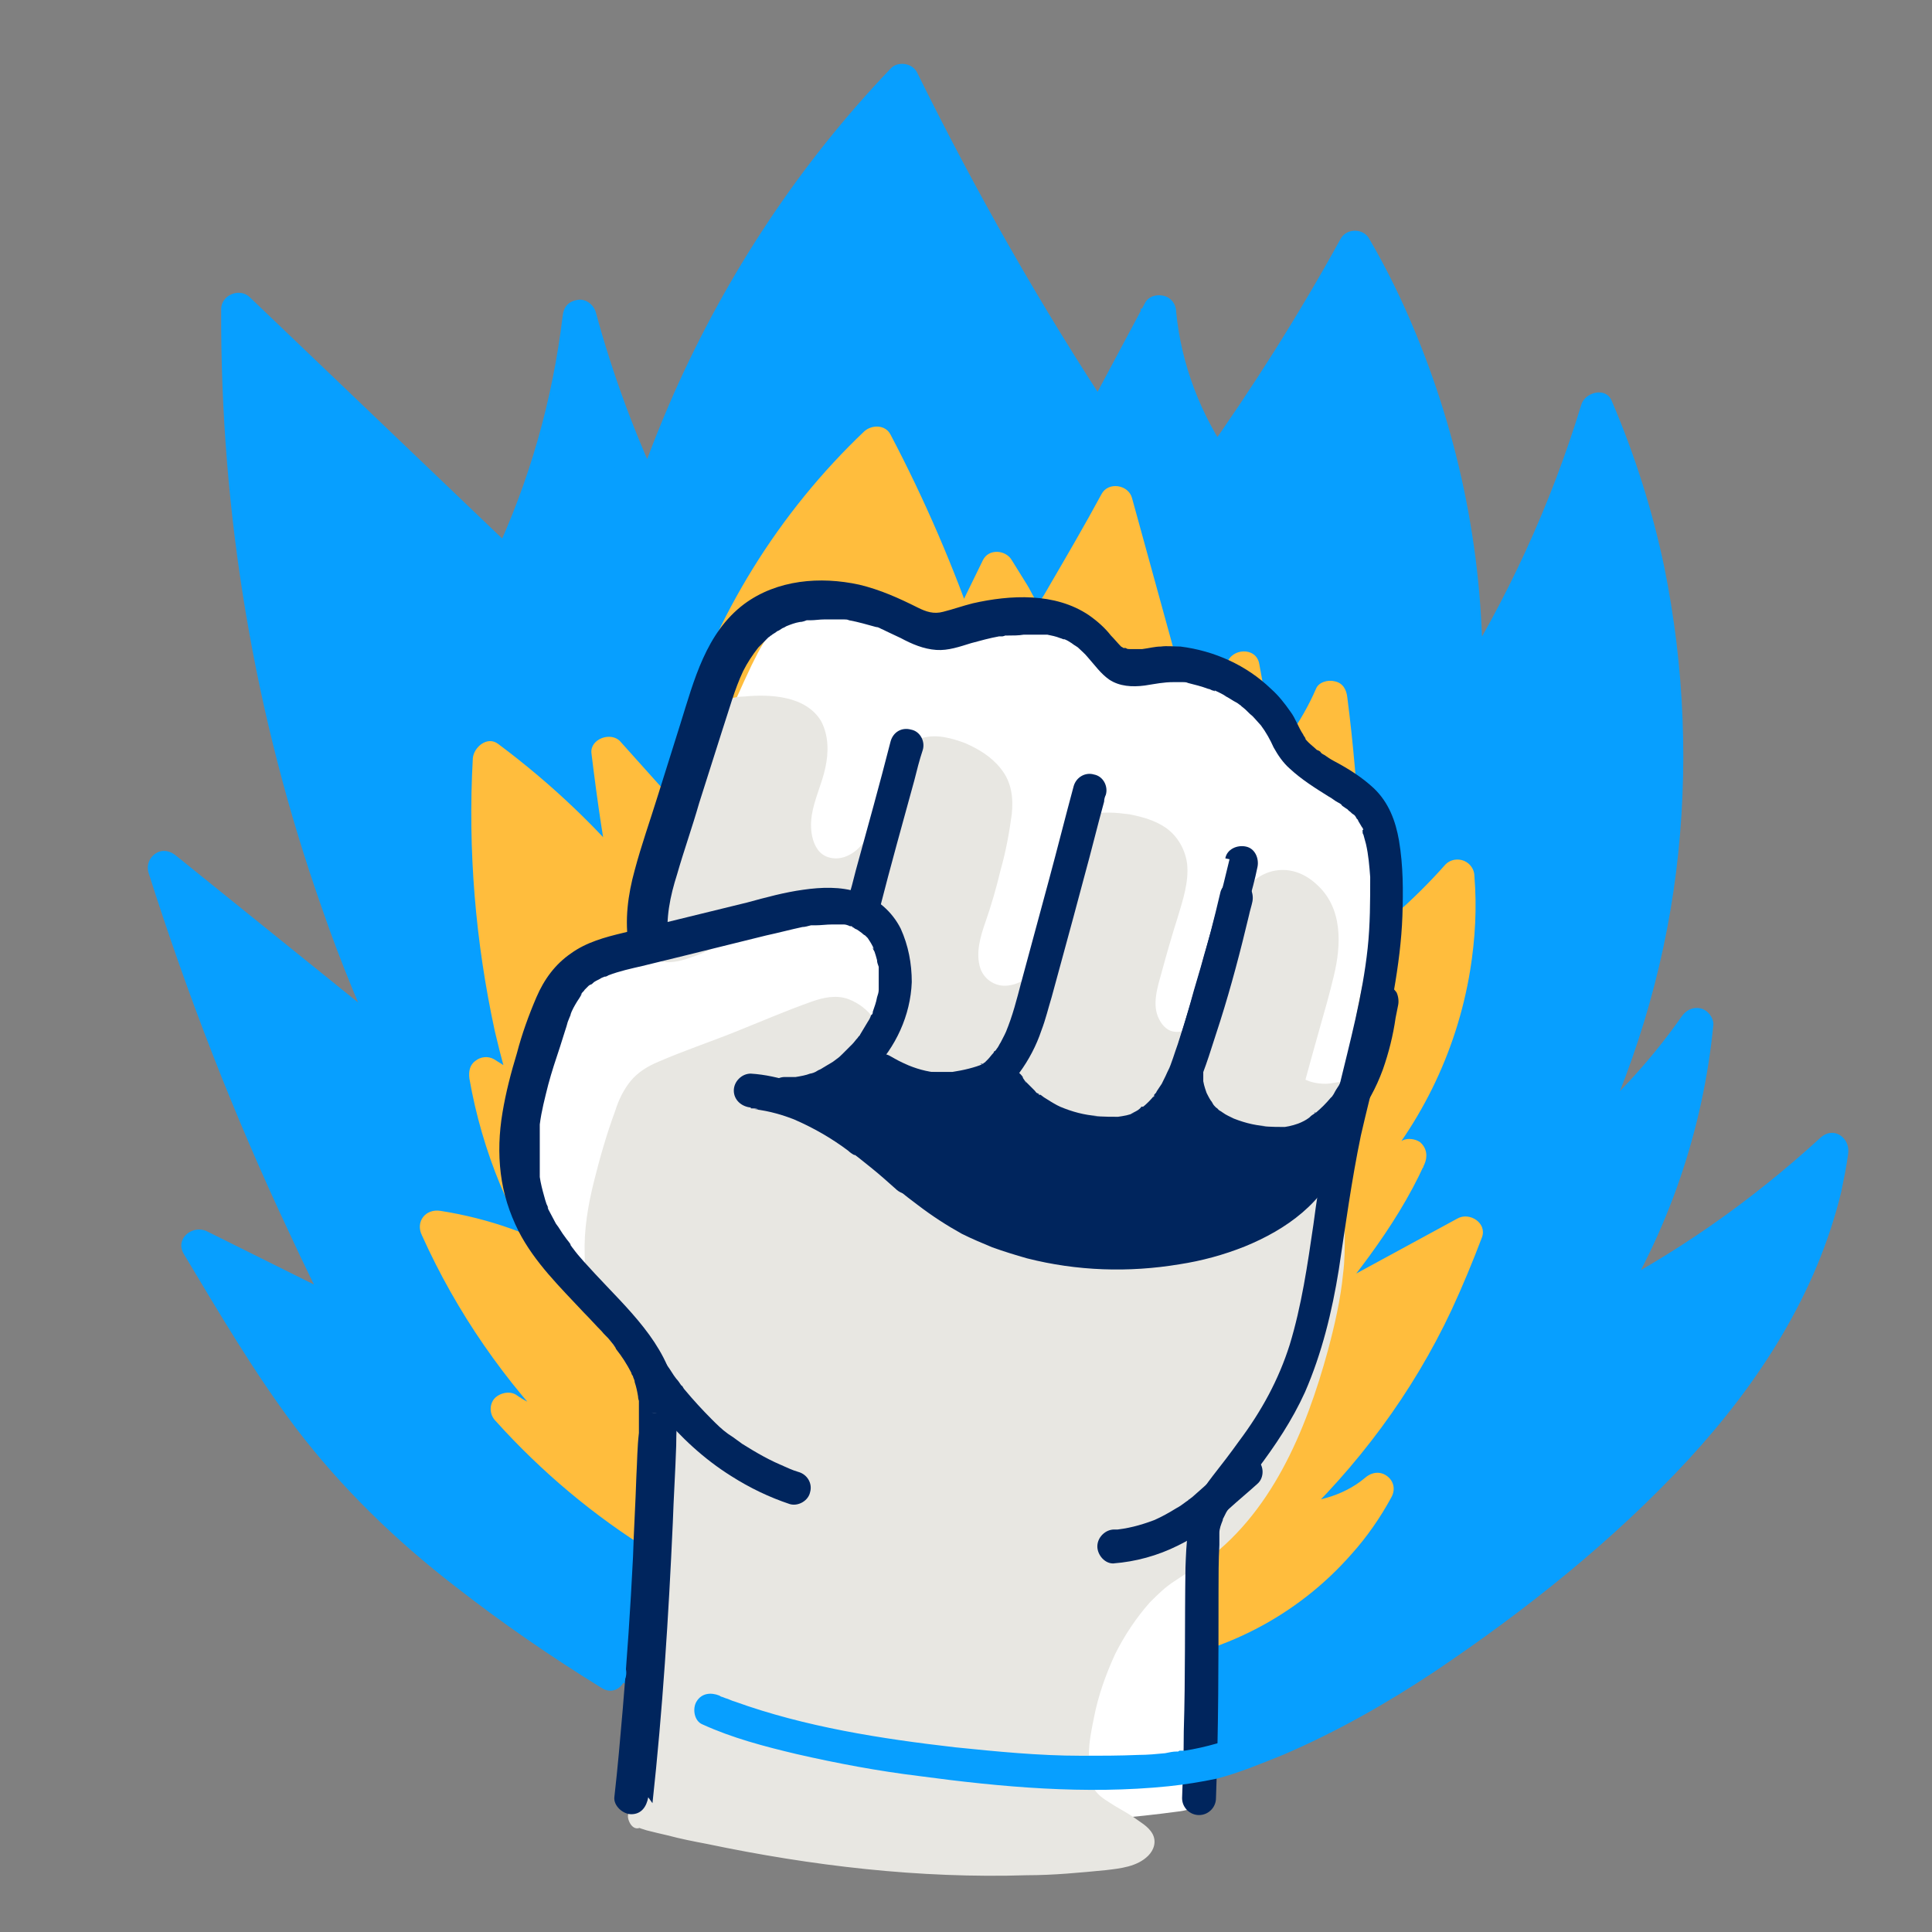 <?xml version="1.0" encoding="utf-8"?>
<svg xmlns="http://www.w3.org/2000/svg" version="1.1" viewBox="0 0 228 228">
  <rect x="0" y="0" width="228" height="228" fill="#808080" stroke="none"/>
  <defs>
    <style>
      .cls-1 {
        fill: #e8e7e2;
      }

      .cls-2 {
        fill: #00255d;
      }

      .cls-3 {
        fill: #fff;
      }

      .cls-4 {
        fill: #079fff;
      }

      .cls-5 {
        fill: #ffbd3d;
      }
    </style>
  </defs>
  
  <g>
    <g id="Calque_1">
      <path class="cls-4" d="M75,199.5c-30.7-19.4-39.7-32.7-51.7-52.6l18.1,9c-8.9-17.2-16.3-35.1-22.1-53.6l27.9,22.5c-12.8-27.7-19.4-57.9-19.2-88.4l31.8,30.4c4.4-9.3,7.3-19.3,8.5-29.6,2,7.6,4.8,15,8.2,22,6.2-18.7,16.4-35.7,29.9-50,6.9,14,14.6,27.6,23.2,40.6l7-13.3c.6,6.6,3,12.9,6.8,18.3,5.9-8.3,11.4-17,16.3-25.9,9.1,16.2,13.7,34.6,13,53.1,6.8-10.5,12-22,15.6-34,11.9,28,10.8,61.1-2.9,88.2,5.6-4.5,10.5-9.7,14.6-15.6-1.2,12.1-5.2,23.7-11.7,34,10.1-5,19.4-11.5,27.7-19.2-3.1,21.5-19.6,38.5-36.7,51.8-10.7,8.3-22.1,15.9-34.9,20.1-12.8,4.2-27.2,4.8-39.6-.7"/>
      <path class="cls-5" d="M78,181.4c-6.7-4.1-12.8-9.2-18-15.1,2.4,1.6,5.2,2.5,8.1,2.4-6.9-6.9-12.5-15-16.5-24,5.5.8,10.7,2.7,15.5,5.5-4.9-7-8.2-15.1-9.7-23.5l5.4,3.4c-4-13.1-5.7-26.9-4.9-40.6,6.2,4.6,11.8,9.9,16.6,15.9-1.1-5.5-1.9-11-2.6-16.5l7.8,8.7c2.6-17.3,11-33.3,23.7-45.4,4,7.5,7.4,15.4,10.1,23.5l4.2-8.6,2.9,4.8c.3.5.7,1.1,1.3,1.3,1.2.5,2.3-.9,3-2,2.3-4,4.6-8.1,6.9-12.1l7.9,28.7c3.5-2,6-5.3,7.1-9.1l2.6,14.2c3.3-3,5.9-6.6,7.7-10.7,1.4,10.9,1.9,21.8,1.6,32.8,5-3.3,9.5-7.2,13.4-11.7,1.1,15-5.5,30.3-17.1,39.7-1.2,1-2.5,2.6-1.5,3.8,5.1-2.5,9.5-6,13-10.5-3.4,7.5-8.7,13.9-14,20.3l20.5-11.2c-4.6,12.8-12.1,24.3-22.1,33.6,4.2.6,8.4-.6,11.6-3.3-5.6,10.2-16.4,17.4-28,18.7"/>
      <path class="cls-5" d="M79,179.7c-6.6-4-12.5-9-17.6-14.8l-2.4,3.1c2.7,1.8,5.8,2.7,9.1,2.7,1.7,0,2.6-2.2,1.4-3.4-6.8-6.8-12.3-14.8-16.2-23.6l-2.2,2.9c5.3.8,10.4,2.6,15,5.3,1.6,1,3.9-1,2.7-2.7-4.8-6.9-8.1-14.8-9.5-23.1l-2.9,2.2,5.4,3.4c1.4.9,3.4-.6,2.9-2.2-3.1-10-4.8-20.5-5-31,0-3,0-6,.2-9l-3,1.7c6,4.5,11.5,9.7,16.2,15.6.5.7,1.7.7,2.4.3.8-.5,1.1-1.4.9-2.2-1.1-5.3-1.9-10.6-2.5-16l-3.4,1.4,7.8,8.7c.9,1,3.1.6,3.3-.9,2.5-17,10.7-32.7,23.2-44.5l-3.1-.4c3.9,7.4,7.3,15.1,9.9,23,.2.8.9,1.3,1.6,1.4.7,0,1.6-.2,2-.9l4.2-8.6h-3.4l2,3.3c.6,1,1.2,2.2,2,3,.9.9,2.3,1.2,3.6.8,1.2-.4,2-1.3,2.7-2.3,1.3-1.9,2.4-4.1,3.5-6.1,1.2-2.2,2.5-4.4,3.7-6.6l-3.6-.5c2.6,9.6,5.3,19.2,7.9,28.7.2.6.6,1.1,1.2,1.3.6.2,1.2.2,1.7-.1,3.9-2.3,6.8-6,8.1-10.3h-3.8l2.6,14.2c.3,1.6,2.3,1.8,3.3.9,3.4-3.1,6.2-6.9,8-11.1l-3.7-1c1.4,10.9,1.9,21.8,1.6,32.8,0,1.4,1.7,2.5,3,1.7,5.1-3.4,9.7-7.4,13.8-12l-3.4-1.4c.5,6.5-.5,13-2.8,19.1-1.1,3-2.6,5.8-4.3,8.5-1.7,2.7-3.7,5.3-6,7.5-1.3,1.3-2.7,2.3-4,3.6-.8.7-1.4,1.6-1.7,2.7-.4,1.3,0,2.4.8,3.4.6.7,1.7.7,2.4.3,5.2-2.5,9.8-6.2,13.4-10.8l-3.1-2.4c-3.4,7.4-8.5,13.7-13.7,19.9-.6.8-.8,1.8-.2,2.6.6.8,1.7,1,2.6.5l20.5-11.2-2.9-2.2c-3.5,9.7-8.7,18.6-15.5,26.4-1.9,2.2-4,4.3-6.1,6.3-1,.9-.6,3.1.9,3.3,4.8.7,9.8-.6,13.5-3.8l-3.1-2.4c-4.2,7.5-11.1,13.3-19.3,16.1-1.2.4-2.4.7-3.6,1-1.1.3-2.3.5-3.5.6-1.1.1-2,.8-2,2s.9,2.1,2,2c9.7-1.1,18.6-5.7,25-13,1.8-2,3.4-4.3,4.7-6.7.5-.9.3-1.9-.5-2.5-.8-.6-1.8-.5-2.6.2-2.6,2.2-6.4,3.2-9.7,2.8l.9,3.3c7.9-7.4,14.4-16.1,19-25.9,1.3-2.8,2.5-5.7,3.6-8.6.6-1.7-1.5-3-2.9-2.2l-20.6,11.2,2.4,3.1c5.3-6.5,10.8-13,14.3-20.7.4-.9.3-1.9-.5-2.6-.7-.5-2-.6-2.6.2-3.4,4.3-7.7,7.8-12.6,10.2l2.4.3c0,.1.2.3.2.4v.2c0-.2,0-.2,0,0,0-.2.2-.4.4-.6.6-.6,1.1-1.1,1.8-1.6,1.2-1.1,2.4-2.2,3.5-3.4,6.7-7.2,11.2-16.2,12.8-26,.6-3.7.8-7.4.5-11.1,0-.8-.5-1.5-1.2-1.8-.7-.3-1.6-.2-2.2.4-3.8,4.3-8.2,8.1-13,11.4l3,1.7c.3-10.9-.2-21.9-1.6-32.8-.1-.9-.5-1.7-1.5-1.9-.8-.2-1.9.1-2.2.9-1.7,3.9-4.2,7.4-7.4,10.3l3.3.9-2.6-14.2c-.4-2-3.3-1.8-3.8,0-1,3.3-3.2,6.2-6.2,8l2.9,1.2-7.9-28.7c-.4-1.6-2.8-2-3.6-.5-2,3.7-4.1,7.3-6.2,10.9-.4.7-.9,1.6-1.3,2,0,0-.5.4-.2.2-.2.2-.2,0,0,0,.1,0,.2,0,.4.1.2,0-.2-.2,0,0-.6-.7-1-1.7-1.5-2.5l-1.8-2.9c-.7-1.2-2.7-1.4-3.4,0l-4.2,8.6,3.6.5c-2.8-8.2-6.3-16.3-10.3-23.9-.6-1.2-2.2-1.2-3.1-.4-10.1,9.6-17.6,21.7-21.7,35-1.1,3.7-2,7.4-2.6,11.2l3.3-.9-7.8-8.7c-1.1-1.2-3.6-.3-3.4,1.4.7,5.7,1.5,11.4,2.7,17.1l3.3-1.9c-4.9-6.1-10.7-11.6-17-16.3-1.3-1-2.9.4-3,1.7-.6,10.8.3,21.6,2.6,32.2.7,3,1.5,5.9,2.4,8.9l2.9-2.2-5.4-3.4c-.7-.4-1.6-.3-2.2.2-.7.5-.8,1.3-.7,2.1,1.5,8.6,4.9,16.8,9.9,24l2.7-2.7c-4.9-2.9-10.3-4.8-16-5.7-1.8-.3-3,1.3-2.2,2.9,4.1,9.1,9.8,17.3,16.8,24.4l1.4-3.4c-2.5,0-5-.7-7.1-2.2-.8-.5-2-.2-2.6.5-.6.8-.5,1.9.2,2.6,5.4,6,11.6,11.2,18.4,15.4.9.6,2.2.2,2.7-.7.6-.9.2-2.2-.7-2.7h0Z"/>
      <path class="cls-3" d="M76,209.7l2.3-26.2c.6-6.8,1.2-13.8-1.4-20.1-3.4-8.4-11.8-14.1-14.2-22.8-1.8-6.4,0-13.2,2.7-19.3,1.2-2.7,2.8-5.6,5.6-6.6,1.6-.6,3.6-.4,4.9-1.6,1-.9,1.4-2.3,1.7-3.6,2.7-10.7,6.4-21.1,11.1-31,.9-1.8,1.8-3.7,3.4-5,2.8-2.4,6.9-2.3,10.5-1.5,3.6.8,7,2.4,10.6,2.7,5.5.5,11.4-1.8,16.2.8,2.3,1.2,4,3.4,6.4,4.2,2.4.8,5,0,7.4.5,6.3,1.1,8.9,8.5,13.7,12.7,1.4,1.2,3.1,2.2,4.3,3.7,3.6,4.4,1.8,10.8.4,16.3-4.9,19-3.4,39.9-12.7,57.2-2.4,4.5-5.6,8.7-6.9,13.6-2.3,8.7,1.4,17.9.3,26.8-.1.8-.3,1.7-.8,2.3-.7.7-1.7.9-2.6,1-20,2.7-40.2,1.1-60.3-.4-1.6-.1-3.7-1-3.2-2.5"/>
      <path class="cls-1" d="M77.8,109.3c0-7.9,3-15.4,6.1-22.7.5-1.2,1.1-2.4,2.2-3,.8-.4,1.6-.5,2.5-.5,2.7-.1,5.9,0,7.5,2.2,1,1.4,1.1,3.2.7,4.9-.3,1.7-1.1,3.2-1.5,4.8-.7,2.6-.3,5.9,2.1,6.9,1.7.7,3.6,0,4.8-1.4,1.2-1.3,1.9-3,2.5-4.7l1.7-4.7c.3-1,.7-2,1.5-2.6,1.2-.9,2.8-.8,4.3-.5,2.7.7,5.5,2.3,6.3,5,.5,1.6.2,3.2,0,4.8-.6,3.4-1.5,6.8-2.6,10.1-.5,1.5-1.1,3-1.1,4.6,0,1.6.5,3.3,1.9,4.2,1.8,1.2,4.5.3,5.9-1.4s2-4,2.4-6.1l2.1-9.6c.2-.9.4-1.8,1.1-2.4.7-.6,1.8-.6,2.8-.6,3.1.1,6.9,1,8,3.9.7,1.8.2,4-.4,5.9l-2.3,8.1c-.4,1.4-.8,2.9-.7,4.4.2,1.5,1.1,3,2.6,3.4,2.1.5,4-1.5,5-3.4,1-1.9,1.7-3.9,2.1-6,.3-1.8.4-3.6,1-5.3.6-1.7,1.7-3.4,3.4-4,2.9-1.1,6.2,1.4,7.1,4.4.9,3,0,6.2-.8,9.2-1,3.5-1.9,6.9-2.9,10.4,1.3.8,2.9,1.1,4.5.7.3-.1.6-.1.9,0,.5.2.6.9.5,1.5-.3,2.7-2,5.2-4.1,7-2.1,1.8-4.7,2.9-7.3,3.8-13.9,4.7-30,2.6-42.2-5.6-1.5-1-3-2.1-3.5-3.8-.4-1.3-.2-2.7.2-4.1,1.6-4.6,5.9-8.4,5.3-13.2-.4-3.3-3.3-6-6.6-6.8-3.3-.9-6.7-.2-9.9.9-3.2,1.1-6.1,2.8-9.3,4-1.1.4-2.4.8-3.6.4-1.1-.4-1.8-2.1-.9-2.9"/>
      <path class="cls-1" d="M78.6,109.3c0-4.1.8-8.2,2.1-12.1.6-2,1.4-4,2.1-5.9.7-1.8,1.4-3.7,2.3-5.4.4-.7.8-1.4,1.5-1.7.7-.3,1.7-.3,2.5-.3,1.5,0,3.1,0,4.5.6,1.4.6,2.4,2,2.5,3.5.1,2-.7,3.8-1.3,5.7-.9,2.7-1.3,6.6,1.3,8.6,1.4,1.1,3.3,1,4.8.2,1.7-.8,2.8-2.4,3.5-4.1.9-1.9,1.5-3.9,2.2-5.9.3-.8.6-1.7,1-2.5.4-.7,1-1.1,1.8-1.2,1.5-.2,3.2.3,4.6,1,1.4.7,2.7,1.6,3.3,3.1.9,1.8.4,3.9,0,5.8-.4,2.1-.9,4.2-1.5,6.3-.3,1-.6,2-.9,3-.4,1-.7,2-.9,3-.4,1.8-.3,3.7.7,5.3.9,1.4,2.6,2.2,4.3,2,1.7-.2,3.3-1.2,4.3-2.6,1.1-1.5,1.7-3.4,2.1-5.2.5-2.1.9-4.2,1.4-6.3l.7-3.3c.2-.8.3-1.8.8-2.5s1.4-.7,2.1-.7c.7,0,1.4,0,2.2.2,1.4.2,2.9.6,4.1,1.5,1.3,1,1.8,2.4,1.7,4,0,1-.3,1.9-.6,2.8-.3,1.1-.6,2.1-.9,3.2-.6,2.1-1.3,4.2-1.8,6.3-.5,1.9-.7,4,.3,5.8.9,1.5,2.6,2.4,4.4,1.9,1.7-.5,3-2,3.8-3.5,1-1.8,1.7-3.6,2.1-5.6.5-2,.5-4.1,1.1-6.1.4-1.5,1.3-3,2.8-3.6,1.3-.6,2.8-.1,3.9.7,1.3,1,2.1,2.4,2.4,3.9.4,2,0,4.1-.5,6-.5,2.1-1.1,4.1-1.7,6.2-.6,2.1-1.1,4.1-1.7,6.2,0,.3,0,.7.4.9,1,.6,2.1.9,3.2,1,.5,0,1.1,0,1.6-.1.2,0,.5-.1.7-.1,0,0,0,0,0,0,0,0,0,.1,0,.2,0,.4,0,.7,0,1.1-.1.5-.3,1-.5,1.5-.4.9-.8,1.7-1.4,2.4-2.7,3.4-7,5.1-11.1,6.2-8,2.2-16.5,2.3-24.5.3-4-1-7.9-2.5-11.6-4.5-.9-.5-1.8-1-2.6-1.6-.9-.5-1.7-1.2-2.5-1.8-.7-.6-1.2-1.5-1.5-2.4-.2-1.1,0-2.2.3-3.2,1.2-3.7,4.1-6.5,5.1-10.3.5-1.9.3-3.8-.5-5.6-.9-1.7-2.2-3.1-3.9-4-4-2.3-8.9-1.6-13,0-2.3.8-4.4,1.9-6.6,2.9-1.1.5-2.2.9-3.3,1.3-.8.2-1.9.5-2.6-.2-.2-.2-.4-.5-.4-.8,0-.2,0-.5.2-.6.7-.7-.4-1.8-1.1-1.1-.7.7-.8,1.8-.4,2.7.4.9,1.2,1.5,2.2,1.7,1.2.2,2.5-.2,3.6-.6,1.2-.4,2.3-1,3.5-1.5,4.3-1.9,9-4.3,13.9-3.6,3.7.6,7.3,3.4,7.3,7.4,0,1.8-.9,3.6-1.8,5.2-1,1.8-2.2,3.5-3,5.3-1,2.1-1.6,4.6-.4,6.8,1,1.9,3,3.1,4.7,4.2,3.7,2.3,7.8,4.1,12,5.3,8.4,2.5,17.3,2.7,25.8.7,2.2-.5,4.4-1.2,6.5-2.1,2.1-.9,4.2-2.1,5.9-3.7,1.6-1.5,2.7-3.3,3.3-5.4.3-.9.6-2.2,0-3.1-.7-1.2-2-.5-3-.5-1.1,0-2.1-.2-3-.8l.4.9c.6-2.2,1.2-4.4,1.8-6.5.6-2.1,1.2-4.2,1.7-6.3.9-3.7,1.1-8.1-2.1-10.9-1.2-1.1-2.8-1.8-4.5-1.6-1.8.2-3.2,1.3-4.2,2.8-1.1,1.7-1.4,3.6-1.6,5.5-.3,2.1-.8,4.1-1.6,6.1-.6,1.5-1.5,3.3-3,4.2-.6.4-1.3.6-2.1.4-.7-.2-1.2-.8-1.5-1.4-.9-1.7-.2-3.8.3-5.6.6-2.2,1.2-4.3,1.9-6.5.6-2,1.3-4.1,1.1-6.2-.2-1.7-1.1-3.3-2.5-4.3-1.3-.9-2.8-1.3-4.3-1.6-.8-.1-1.6-.2-2.4-.2-.9,0-1.9,0-2.7.4-.9.5-1.4,1.3-1.7,2.2-.3,1-.5,2.1-.7,3.1l-1.5,6.5c-.7,3.1-1.5,7.7-5.3,8.2-1.4.2-2.8-.6-3.3-2-.6-1.8,0-3.8.6-5.5.7-2,1.3-4.1,1.8-6.2.6-2.1,1-4.3,1.3-6.5.2-1.9,0-3.8-1.3-5.4-1.1-1.4-2.6-2.3-4.2-3-1.6-.6-3.4-1.1-5.1-.6-.9.2-1.7.8-2.3,1.6-.5.8-.8,1.7-1.1,2.5-.7,2-1.4,4-2.2,5.9-.7,1.6-1.6,3.2-3.2,3.9-1.3.6-2.9.3-3.6-.9-.7-1.1-.8-2.6-.6-3.9.3-1.9,1.2-3.7,1.6-5.6.4-1.8.4-3.8-.5-5.5-1.8-3-6-3.2-9.1-2.9-1.1,0-2,.3-2.8,1-.6.6-1.1,1.3-1.5,2.1-.9,1.9-1.6,3.8-2.4,5.7-1.5,3.9-2.9,7.9-3.6,12.1-.4,2-.5,4-.5,6.1,0,1,1.6,1,1.6,0h0Z"/>
      <path class="cls-1" d="M71,155.4c-3.3-7.2-.9-15.6,1.6-23.1.6-1.8,1.2-3.6,2.6-4.9,1.1-1,2.5-1.6,3.8-2.1l15.9-6.2c1.1-.4,2.3-.9,3.4-.8,1.1.1,2,.6,2.8,1.3,2.3,2,2.9,5.7,1.3,8.3-.3.5-.6.9-.6,1.5,0,.5.4.9.8,1.3,6.6,6.1,15.5,9.2,24.4,10.4,8.9,1.2,17.9.7,26.9.3.9,0,2,0,2.7.6.5.5.7,1.3.8,2.1.5,4.7-.4,9.4-1.6,14-2.7,10.4-7.2,21.3-16.4,26.8-5.5,3.3-9,9-10.8,15-.8,2.9-1.5,6.3-1.3,9.4.3,3.5,3,4.1,5.5,5.8.7.4,2.2,1.2,2.2,2.2,0,1.9-3.8,2.4-5.1,2.5-18.1,1.8-36.5-.4-54.1-4.8-.8-.2.2,0-.4-.6-1.2-1.1-.2,1.6,0,0,1.4-13.1,2.2-26.3,2.3-39.5,0-2.6,0-5.3-.5-7.9-.9-4.2-3.3-7.9-6.1-11"/>
      <path class="cls-1" d="M71.7,155c-1.9-4.2-1.7-9-.8-13.5.5-2.3,1.1-4.6,1.8-6.8.6-2,1.1-4.2,2.4-6,1.3-1.8,3.7-2.5,5.7-3.3l7.4-2.9c2.5-1,4.9-1.9,7.4-2.9,1-.4,2.2-.8,3.3-.5,1,.3,1.9.8,2.5,1.6,1.1,1.4,1.5,3.2,1.1,4.9,0,.4-.2.9-.4,1.3-.2.5-.5.9-.8,1.3-.5,1.2,0,2.1.9,2.9,3.2,3,7.1,5.3,11.1,7,8.9,3.7,18.7,4.5,28.2,4.3,2.6,0,5.2-.1,7.8-.2l3.9-.2c.8,0,2.1-.3,2.8.4.3.3.4.8.5,1.2,0,.6.1,1.2.2,1.9,0,1.2,0,2.5,0,3.7-.3,2.6-.7,5.1-1.4,7.6-1.9,7.7-4.6,15.8-9.9,21.9-1.3,1.5-2.7,2.8-4.2,4-1.6,1.2-3.4,2.1-5,3.5-3.1,2.6-5.4,6.1-7,9.8-.8,2-1.5,4.1-1.9,6.2-.5,2.3-.9,4.8-.6,7.2.2,1.8,1.1,3.3,2.6,4.3,1.3.9,2.8,1.6,4.2,2.5.3.2.6.4.8.7.1.1.2.4,0,.5-.2.4-.8.7-1.3.9-1.5.5-3,.6-4.6.8-5.1.4-10.2.6-15.3.4-10.2-.3-20.3-1.7-30.3-3.8-1.2-.3-2.4-.5-3.6-.8-.6-.1-1.1-.3-1.7-.4l-.9-.2h-.4c-.3-.2-.2-.2,0,0l.2.6h0s-.1.4-.1.4c-.2.3,0,0,.1-.1.1-.2.1-.4.1-.6,0-.4-.4-.8-.8-1-.6-.4-1.5-.2-1.6.7,0,.4.2.9.5,1.2.6.6,1.4.1,1.6-.6.1-.5.2-1.1.2-1.6,0-.7.1-1.3.2-2,.1-1.3.2-2.5.4-3.8.2-2.6.4-5.2.6-7.8.4-5.2.6-10.3.8-15.5,0-2.6.2-5.2.2-7.8,0-2.5.1-5-.2-7.5-.7-5.1-3.2-9.6-6.6-13.3-.7-.8-1.8.4-1.1,1.1,1.9,2,3.5,4.4,4.7,6.9,1.2,2.7,1.7,5.6,1.8,8.6,0,3.3,0,6.5-.1,9.8,0,3.2-.2,6.5-.4,9.7-.3,6.6-.8,13.1-1.5,19.7,0,.8-.2,1.6-.2,2.4,0,.2,0,.6,0,.8,0,.2,0,0,0,0,.4-.3.7-.4,1-.1,0,0,0,0,0,0,0,0,0-.2,0,0,0,0,0-.1,0-.1,0,0,0,.2,0,0v.3c-.3.3-.6.4-.9.3,0,0,0,0,.1,0h0c.2-.6.2-.9,0-.6-.2.2-.3.5-.2.8.2.6.8.6,1.3.8.8.2,1.6.4,2.5.6,1.5.4,3,.7,4.6,1,12.4,2.6,25.1,4.1,37.8,3.7,3.1,0,6.2-.3,9.3-.6,1.7-.2,3.7-.4,5-1.7.7-.7,1-1.7.5-2.6-.5-.9-1.5-1.4-2.3-2-.9-.6-1.9-1.1-2.8-1.7-.8-.5-1.5-1-1.9-1.8-.6-1.1-.5-2.5-.5-3.8,0-1.5.3-2.9.6-4.4.5-2.6,1.4-5.1,2.5-7.5,1.1-2.2,2.5-4.3,4.1-6.1.9-.9,1.8-1.8,2.9-2.5,1-.7,2.1-1.3,3.1-2,8.3-5.8,12.4-15.7,15-25.2.8-3,1.5-6,1.8-9.1.2-1.5.2-3.1.2-4.6,0-1.3,0-2.9-.9-4-.9-1.1-2.3-1.1-3.6-1.1l-4.8.2c-3.3.1-6.5.2-9.8.2-11.4,0-23.4-1.7-32.9-8.5-1.1-.8-2.1-1.6-3.1-2.5-.2-.2-.4-.4-.5-.7,0-.3.2-.5.3-.7.3-.5.6-1.1.8-1.7.7-2.2.3-4.7-1-6.6-.8-1.1-1.8-1.9-3.1-2.4-1.4-.5-2.9-.2-4.3.3-3.1,1.1-6.1,2.4-9.1,3.6-3,1.2-6,2.2-9,3.5-1.2.5-2.4,1.2-3.3,2.3-.8,1-1.4,2.2-1.8,3.5-1,2.7-1.8,5.5-2.5,8.3-.7,2.8-1.2,5.7-1.1,8.7,0,2.7.6,5.5,1.7,8,.1.2.3.3.5.4.2,0,.4,0,.6,0,.4-.2.5-.7.3-1.1h0Z"/>
      <path class="cls-2" d="M77,212.8c1.2-11,1.9-22,2.4-33.1.1-3,.3-6,.4-9.1,0-1.6.1-3.2.2-4.8,0-.7,0-1.4-.6-2-.4-.4-.9-.6-1.4-.6-.7,0,2.3,2,1.6.9,0-.2,0,0,.1.3,0,0,0-.1,0-.2-1.1-5.7-5.7-9.8-9.5-13.9-.9-1-1.8-1.9-2.6-3-.1-.1-.2-.3-.3-.4-.3-.4.2.3,0-.1-.2-.3-.4-.5-.6-.8-.4-.5-.7-1.1-1.1-1.6-.3-.6-.6-1.1-.9-1.7,0,0-.2-.6,0-.1,0-.1-.1-.3-.2-.5-.1-.3-.2-.6-.3-1-.2-.7-.4-1.5-.5-2.2,0,0,0-.7,0-.2,0-.2,0-.4,0-.6,0-.4,0-.8,0-1.1,0-.8,0-1.5,0-2.3,0-.4,0-.8,0-1.1,0-.2,0-.4,0-.6,0-.2,0-.3,0,0,0,0,0-.2,0-.3.2-1.6.6-3.1,1-4.7.4-1.5.9-3,1.4-4.5.2-.6.4-1.3.6-1.9.1-.3.2-.6.3-1l.2-.5c0,0,.3-.7.1-.3.2-.6.5-1.1.8-1.6.2-.3.4-.6.5-.8.3-.4-.3.3,0-.1.1-.2.3-.3.4-.5.2-.2.4-.4.6-.6-.3.3,0,0,.1,0,.1,0,.3-.2.4-.3.3-.2.6-.3.9-.5l.5-.2c-.4.2.2,0,.3-.1,1.3-.5,2.7-.8,4-1.1l4.9-1.2,9.7-2.4c1.4-.3,2.9-.7,4.3-1,.3,0,.6-.1,1-.2h.5c-.4,0,0,0,0,0,.7,0,1.3-.1,2-.1.3,0,.6,0,.9,0,.5,0-.4,0,0,0,.2,0,.3,0,.5,0,.2,0,.5.1.7.2.2,0,.3,0,.4.2-.4-.3.1,0,.2.1.3.1.5.3.8.5-.4-.3,0,0,0,0,.1.1.2.2.4.3.1.1.2.2.3.3.2.2-.2-.4,0,0,.2.3.4.6.6,1,0,0,.3.6,0,.1,0,.2.1.3.2.5.1.3.2.6.3,1,0,.3.1.5.2.8,0,.2.2.5,0,0,0,.2,0,.4,0,.6,0,.6,0,1.1,0,1.7,0,.1,0,.3,0,.4,0,.5,0-.3,0,0,0,.3-.1.6-.2.9-.1.6-.3,1.1-.5,1.7,0,.1,0,.3-.2.4.3-.4,0,0,0,0-.1.3-.2.5-.4.8-.3.5-.6,1-.9,1.5,0,.1-.2.2-.3.4h0c-.1.3-.1.3,0,0-.2.2-.4.5-.6.7-.4.4-.8.8-1.2,1.2-.2.2-.4.4-.7.6,0,0,.4-.2,0,0l-.4.3c-.5.3-1,.6-1.5.9-.3.1-.5.3-.8.4.5-.2,0,0,0,0,0,0-.3.1-.4.1-.5.2-1.1.3-1.7.4-.1,0-.3,0-.4,0-.5,0,.4,0,0,0-.3,0-.6,0-.9,0-1,0-2,.9-2,2,0,1.1.9,2,2,2,8-.3,14.7-7.3,15-15.2,0-2.2-.4-4.3-1.3-6.3-1-2-2.8-3.6-5-4.3-2.1-.7-4.4-.6-6.5-.3-2.2.3-4.4.9-6.6,1.5-4.9,1.2-9.8,2.4-14.7,3.6-2.1.5-4.3,1.1-6.1,2.4-1.9,1.3-3.2,3.1-4.1,5.2-.9,2.1-1.7,4.3-2.3,6.6-.7,2.3-1.3,4.6-1.7,7-.4,2.4-.5,4.8-.2,7.2.3,2.4,1,4.6,2.1,6.8,1.9,3.7,4.9,6.6,7.7,9.6.7.7,1.4,1.5,2.1,2.2.3.4.7.7,1,1.1l.4.5.2.3c.3.4-.1-.2.1.2.7.9,1.3,1.8,1.8,2.8,0,.1.1.3.2.4,0,0,.1.3,0,0,0,.2.2.4.2.7.2.6.3,1.1.4,1.7,0,.5.3,1,.7,1.4.3.3.6.4.9.5.2,0,1.2.2,0,0l-.9-.5s-.5-1.4-.6-1.3c0,0,0,0,0,0,0,.1,0,.2,0,.3,0,.4,0,.9,0,1.3v2.6c-.2,1.7-.2,3.4-.3,5.1-.1,3.2-.3,6.4-.4,9.6-.3,6-.7,11.9-1.2,17.8-.3,3.5-.6,7-1,10.5-.1,1,1,2,2,2,1.2,0,1.8-.9,2-2h0Z"/>
      <path class="cls-2" d="M88.6,130.8c.3,0,.6,0,.9.1h-.5c1.8.2,3.5.7,5.2,1.4l-.5-.2c2.3,1,4.4,2.2,6.4,3.7.2.2.5.4.7.5h.2c-.2,0-.3,0-.1,0l.4.3c.5.4,1,.8,1.5,1.2,1,.8,2,1.7,2.9,2.5.4.4.9.6,1.4.6.5,0,1-.2,1.4-.6.7-.7.8-2.1,0-2.8-4.5-3.9-9.2-7.9-14.9-9.8-1.6-.5-3.3-.9-5-1-.5,0-1,.2-1.4.6-.4.4-.6.9-.6,1.4,0,1.1.9,1.9,2,2h0Z"/>
      <path class="cls-2" d="M78.9,111.1c-.4-2.6.2-5.4,1-7.9.8-2.8,1.8-5.6,2.6-8.4l2.7-8.5c.8-2.4,1.5-5,2.5-7.1.5-1,1.1-1.9,1.8-2.8.4-.4.8-.8,1.2-1.2.3-.3.1-.1,0,0,.1,0,.2-.2.3-.2.2-.2.5-.3.7-.5.3-.1.5-.3.7-.4.1,0,.2-.1.4-.2.3-.1-.2,0,0,0,.5-.2,1-.4,1.6-.5.3,0,.5-.1.8-.2h.4c0,0,.4-.1,0,0,.6,0,1.1-.1,1.7-.1.5,0,1,0,1.5,0,.3,0,.5,0,.8,0,.4,0,.2,0,0,0,.2,0,.4,0,.6.1,1.1.2,2.1.5,3.2.8.3,0,.5.2.8.3l.4.2c0,0-.3-.1,0,0,.6.3,1.1.5,1.7.8,1.3.7,2.7,1.3,4.2,1.4,1.4.1,2.8-.4,4.1-.8,1.1-.3,2.2-.6,3.3-.8h.4c0,0,.5-.1.2-.1h.2s.3,0,.3,0c.6,0,1.2,0,1.8-.1.5,0,1,0,1.5,0h.4s.5,0,.2,0c-.2,0,.2,0,.2,0,.2,0,.3,0,.5,0,.5.1,1,.2,1.5.4.1,0,.7.3.4.1.3.1.5.2.8.4.2.1.4.3.6.4l.3.2c.3.2-.2-.2,0,0,.4.4.8.7,1.2,1.2.8.9,1.5,1.9,2.5,2.6,1.2.8,2.7.9,4.2.7,1.3-.2,2.2-.4,3.4-.4.3,0,.7,0,1,0,0,0,.2,0,.3,0,0,0-.4,0-.2,0,.2,0,.4,0,.6.1.8.2,1.6.4,2.4.7.2,0,.4.2.6.2,0,0,.4.2.1,0-.2,0,0,0,.1,0,.4.2.9.4,1.3.7.4.2.8.5,1.2.7.2.1.4.3.6.4,0,0,.2.2,0,0-.2-.1.2.2.2.2.4.3.7.7,1.1,1,.3.3.8.9,1,1.1.6.8,1.1,1.7,1.5,2.6.5.9,1.1,1.8,1.9,2.5,1.4,1.3,3,2.3,4.6,3.3.4.2.7.5,1.1.7.2.1.4.2.5.4l.3.2s.4.3.2.1c-.2-.2.2.2.3.3.2.1.3.3.5.4.2.1.3.3.4.5l.2.2c-.3-.4,0,0,0,.1.1.2.2.3.3.5,0,0,.1.2.2.3,0,0,.2.4,0,.2,0-.2,0,.1,0,.2,0,.1,0,.3.1.4.1.4.2.7.3,1.1.3,1.3.4,2.6.5,3.9,0,2.8,0,5.6-.3,8.4-.6,5.6-2.1,11.1-3.4,16.5-1.3,5.3-2.3,10.7-3,16.1-.7,4.8-1.4,9.6-2.8,14.2-1.3,4.1-3.3,7.8-6,11.4-1,1.4-2,2.7-3.1,4.1-.7.9-1.3,1.8-1.8,2.7-1.2,2.5-1.3,5.3-1.4,8.1-.1,6.4,0,12.9-.2,19.3,0,2.6-.1,5.3-.2,7.9,0,1.1.9,2,2,2s2-.9,2-2c.3-8.1.3-16.2.3-24.3,0-1.9,0-3.7.1-5.6,0-.3,0-.7,0-1,0-.6,0,.3,0,0,0-.1,0-.3,0-.4,0-.5.2-1,.4-1.5,0-.1,0-.2.1-.3.1-.4-.3.6,0,0,.1-.2.2-.4.3-.6.3-.5.5-.9.9-1.4.9-1.2,1.8-2.4,2.7-3.6,2.2-2.9,4.2-5.9,5.7-9.2,2-4.6,3.2-9.5,4-14.5.8-5.3,1.5-10.5,2.6-15.8,1.3-5.7,2.9-11.3,3.9-17.1.5-2.9.9-5.9,1-8.8.1-3,.1-5.9-.4-8.9-.4-2.3-1.2-4.5-3-6.2-1.4-1.3-3-2.3-4.7-3.2-.4-.2-.8-.5-1.1-.7-.2-.1-.4-.2-.5-.4l-.3-.2c.4.3,0,0-.1,0-.3-.3-.7-.6-1-.9-.2-.2-.3-.3-.4-.5.3.3-.2-.3-.2-.4-.6-.9-.9-1.9-1.5-2.7-.7-1-1.4-1.9-2.3-2.7-2.9-2.8-6.7-4.5-10.7-5-.8,0-1.6-.1-2.3,0-.7,0-1.4.2-2.2.3-.2,0-.4,0-.6,0-.2,0-.3,0-.5,0,0,0-.6,0-.4,0-.1,0-.3,0-.4-.1,0,0-.3-.1-.2,0-.1,0-.2-.1-.4-.2,0,0,.2.2,0,0-.4-.4-.8-.9-1.2-1.3-.7-.9-1.6-1.7-2.6-2.4-4-2.7-9.3-2.4-13.7-1.4-1.2.3-2.3.7-3.5,1-1.1.3-2,0-3-.5-2.2-1.1-4.4-2.1-6.9-2.7-4.6-1-9.7-.6-13.6,2.3-4.5,3.4-5.9,9-7.5,14.1l-2.7,8.6c-.9,2.9-1.9,5.7-2.7,8.7-.8,2.9-1.2,5.9-.7,8.9.2,1.1,1.5,1.6,2.4,1.4,1.1-.3,1.6-1.4,1.4-2.4h0Z"/>
      <path class="cls-2" d="M105.1,87.5c-1.3,5.1-2.7,10.1-4.1,15.2-.3,1.2-.6,2.4-1,3.6-.3,1,.3,2.2,1.4,2.4,1.1.3,2.1-.3,2.4-1.4,1.3-5.1,2.7-10.1,4.1-15.2.3-1.2.6-2.4,1-3.6.3-1-.3-2.2-1.4-2.4-1.1-.3-2.1.3-2.4,1.4Z"/>
      <path class="cls-2" d="M103.1,127.8c1.9,1.1,4,1.9,6.1,2.3,2.2.4,4.5.4,6.6-.3,1.8-.6,3.3-1.7,4.5-3.2,1.1-1.5,2-3.2,2.6-5,.5-1.3.8-2.6,1.2-3.9.4-1.5.8-2.9,1.2-4.4.9-3.3,1.8-6.6,2.7-10,.8-2.9,1.5-5.8,2.3-8.7,0-.3.1-.6.2-.8.3-1-.3-2.2-1.4-2.4-1-.3-2.1.3-2.4,1.4-1,3.7-1.9,7.3-2.9,11-1.1,4.1-2.2,8.1-3.3,12.2-.5,1.9-1,3.9-1.8,5.8l.2-.5c-.2.6-.5,1.1-.8,1.7-.2.3-.3.6-.5.8,0,.1-.2.2-.3.4-.2.3.3-.4,0-.1,0,0,0,.1-.1.2-.2.2-.4.5-.6.7-.1.1-.2.2-.3.3,0,0-.1.1-.2.2-.3.2,0,0,0,0,0,0,.3-.2,0,0,0,0-.1.1-.2.1-.1,0-.2.2-.4.2-.3.2-.6.3-.9.4l.5-.2c-.7.3-1.4.5-2.2.6h.5c-1,0-2.1,0-3.1,0h.5c-1.4-.1-2.8-.5-4.1-1.1l.5.2c-.8-.3-1.5-.7-2.2-1.1-.9-.5-2.2-.2-2.7.7-.5.9-.2,2.1.7,2.7h0Z"/>
      <path class="cls-2" d="M117.3,129c1.9,3,5.1,4.9,8.4,6,1.6.5,3.3.8,5,.8,1.7,0,3.3-.3,4.9-1,2.6-1.2,4.4-3.6,5.5-6.1,1.2-2.6,2-5.5,2.9-8.2,1.3-4.1,2.4-8.3,3.4-12.5.1-.5.3-1.1.4-1.6.2-1-.3-2.2-1.4-2.4-1-.2-2.2.3-2.4,1.4-1.4,6-3.1,11.9-5,17.8-.4,1.1-.7,2.2-1.2,3.3l.2-.5c-.3.7-.6,1.3-.9,1.9-.2.3-.4.6-.6.9,0,.1-.2.3-.3.4v.2c-.3.3.2-.4,0-.1-.4.5-.9,1-1.4,1.4-.3.2.4-.3.1-.1h-.2c-.1.2-.3.3-.4.4-.3.2-.6.3-.9.5l.5-.2c-.6.3-1.3.4-2,.5h.5c-1.1,0-2.2,0-3.4-.1h.5c-1.5-.1-3-.5-4.4-1.1l.5.2c-.6-.2-1.1-.5-1.6-.8-.3-.2-.5-.3-.8-.5l-.4-.3h-.2c0-.2-.3-.4,0-.1.3.2,0,0-.2-.1-.1,0-.2-.2-.3-.3-.2-.2-.4-.4-.6-.6-.2-.2-.4-.4-.6-.6,0,0,.3.4.1.2,0,0,0-.1-.1-.2,0-.1-.2-.2-.2-.4-.6-.9-1.8-1.3-2.7-.7-.9.6-1.3,1.8-.7,2.7h0Z"/>
      <path class="cls-2" d="M145.1,101.4c-.9,3.8-1.9,7.6-3,11.3-.5,1.9-1.1,3.7-1.6,5.6-.4,1.4-.8,2.8-1.2,4.1-.4,1.2-.6,2.5-.8,3.7-.2,2,.2,4.2,1.3,5.9.6,1,1.5,1.8,2.4,2.4,1,.7,2.1,1.2,3.3,1.5,2.7.9,5.8,1.3,8.5.5,1.2-.4,2.4-1,3.4-1.8.9-.7,1.8-1.5,2.5-2.4,1.4-1.8,2.5-3.8,3.3-6,.7-2,1.2-4,1.5-6.1.1-.5.2-1,.3-1.5.1-.5,0-1.1-.2-1.5-.3-.4-.7-.8-1.2-.9-1-.2-2.2.3-2.4,1.4-.6,3-1.1,6.1-2.3,8.9l.2-.5c-.3.7-.7,1.4-1.1,2.1-.2.3-.4.6-.6,1l-.2.3c0,0-.3.3,0,0,.2-.3,0,0,0,0l-.2.2c-.5.6-1.1,1.2-1.7,1.7h-.2c0,.1.2,0,.2,0,0,0-.2.1-.3.2-.2.1-.4.3-.5.4-.4.3-.8.5-1.3.7l.5-.2c-.7.3-1.4.5-2.1.6h.5c-1.1,0-2.1,0-3.2-.1h.5c-1.5-.1-2.9-.5-4.3-1.1l.5.2c-.4-.2-.9-.4-1.3-.7l-.3-.2c-.1,0-.5-.4,0,0-.2-.1-.3-.3-.5-.4-.2-.2-.3-.3-.4-.5s-.3-.5,0,0c0,0-.1-.2-.2-.3-.2-.3-.4-.7-.6-1.1l.2.5c-.2-.6-.4-1.1-.5-1.7v.5c0-.8,0-1.6,0-2.4v.5c0-.8.3-1.7.5-2.5.3-1.1.6-2.1.9-3.1.5-1.6.9-3.2,1.4-4.8.9-3,1.7-6,2.5-9.1.4-1.5.8-2.9,1.1-4.4.2-1-.3-2.2-1.4-2.4-1-.2-2.2.3-2.4,1.4h0Z"/>
      <path class="cls-2" d="M73.3,159.8c1.3,2.4,2.9,4.7,4.6,6.9,2.4,2.9,5.2,5.5,8.4,7.5,2.2,1.4,4.5,2.5,6.9,3.3,1,.3,2.2-.4,2.4-1.4.3-1-.3-2.1-1.4-2.4-.7-.2-1.3-.5-2-.8l.5.2c-1.8-.7-3.5-1.7-5.1-2.7-.4-.3-.7-.5-1.1-.8l-.3-.2c0,0-.4-.3,0,0,.3.2,0,0,0,0l-.3-.2c-.7-.5-1.3-1.1-1.9-1.7-1.1-1.1-2.2-2.3-3.2-3.5-.1-.1-.2-.3-.3-.4-.2-.3.3.4.1.1,0,0-.1-.2-.2-.2-.2-.3-.4-.6-.6-.8-.4-.5-.7-1.1-1.1-1.6-.6-1-1.3-2-1.8-3.1-.6-.9-1.8-1.2-2.7-.7-.9.6-1.2,1.8-.7,2.7h0Z"/>
      <path class="cls-2" d="M131.4,184.5c2.6-.2,5.2-.9,7.6-2.1,2.3-1.1,4.3-2.7,6.1-4.4,1.1-1,2.2-1.9,3.3-2.9.8-.7.8-2.1,0-2.8-.8-.7-2-.7-2.8,0-1.6,1.4-3.1,2.8-4.7,4.2-.2.2-.4.3-.6.5-.3.2.3-.3,0,0l-.3.2c-.4.3-.8.6-1.2.8-.8.5-1.7,1-2.6,1.4l.5-.2c-1.5.6-3.1,1.1-4.8,1.3h.5c-.3,0-.6,0-.9,0-.5,0-1,.2-1.4.6-.4.4-.6.9-.6,1.4,0,1,.9,2.1,2,2h0Z"/>
      <path class="cls-2" d="M104.1,126.1c1.4,1.3-4.5,2.2-5.3,2.8-.9.5-2,.4-1.5,1.3.2.4.6.7,1.1,1,2.9,1.7,4,2.5,6.2,5.1,1.2,1.3,1.2,1.7,2.5,2.9,1.5,1.5,6.1,4.6,8,5.4,9,4,19.1,4.6,28.6,1.8,5.9-1.8,11.9-5.6,13.1-11.6-3.1,1.5-6.4,2.5-9.8,2.2-3.4-.4-6.7-2.5-7.8-5.7-3.4,3.2-8.1,4.7-12.7,4-4.6-.8-7.3-3.6-9.4-7.7-5,2.3-10.4,1.5-14.9-1.7"/>
      <path class="cls-2" d="M102.7,127.4c.1.1.2.3-.2-.3,0,0,0,0,0,.1l-.2-.5s0,0,0,.1v-.5c0,0,0,0,0,0v-.5c0,0,0,0,0,.1l.2-.5s0,0,0,.1c-.1.2.4-.5.2-.3-.3.3.5-.3.1,0-.2.1-.5.3-.7.4l.5-.2c-.9.3-1.8.6-2.7.9-.4.1-.8.2-1.1.3-.5.2-.9.4-1.3.6l.5-.2c-.7.3-1.5.4-2,1-.9.8-.9,2.2-.3,3.2.5.8,1.2,1.3,2,1.7.5.3,1.1.6,1.6,1,.2.1.4.3.6.4l.3.2c0,0,.5.4.2.1-.3-.3,0,0,.1,0l.3.2c.2.2.4.3.6.5.9.9,1.7,1.8,2.5,2.7.6.8,1.3,1.6,2,2.3.8.7,1.6,1.3,2.4,1.9,1.7,1.3,3.4,2.4,5.2,3.4,1.2.6,2.4,1.1,3.6,1.6,1.4.5,2.7.9,4.1,1.3,5.9,1.5,12,1.7,18,.7,2.6-.4,5.2-1.1,7.7-2.1,4.9-2,9.4-5.2,11.3-10.3.2-.5.4-1.1.5-1.7.2-.8,0-1.6-.7-2.1-.6-.5-1.5-.5-2.2-.2-.4.2-.9.4-1.3.6l.5-.2c-1.7.7-3.4,1.2-5.2,1.5h.5c-1.2,0-2.4.1-3.5,0h.5c-.9,0-1.8-.3-2.7-.7l.5.2c-.5-.2-1-.5-1.4-.7-.2-.2-.4-.3-.7-.5,0,0,.4.3.2.1h-.1c-.1-.2-.2-.3-.3-.4-.2-.2-.4-.3-.5-.5,0,0-.2-.2-.2-.3-.2-.3,0,0,.1.1,0,0,0-.1-.1-.2-.3-.4-.6-.9-.8-1.4l.2.5c0-.2-.1-.3-.2-.5-.2-.7-.7-1.2-1.4-1.4-.7-.2-1.4,0-1.9.5-.3.3-.7.6-1,.9-.3.2.4-.3,0,0l-.3.2c-.2.1-.4.3-.6.4-.7.5-1.5.9-2.3,1.2l.5-.2c-1.2.5-2.6.9-3.9,1.1h.5c-1.3,0-2.6.1-3.8,0h.5c-1.1,0-2.2-.4-3.2-.8l.5.2c-.7-.3-1.4-.7-2.1-1.1l-.2-.2c-.3-.2.4.3,0,0-.1-.1-.3-.2-.4-.4-.3-.3-.6-.5-.8-.8-.3-.3-.5-.6-.8-.9-.2-.3.3.4,0,0,0,0-.1-.1-.2-.2-.1-.2-.2-.4-.4-.5-.5-.7-.9-1.5-1.3-2.2-.3-.4-.7-.8-1.2-.9-.5-.1-1.1,0-1.5.2h-.3c0,.1.5,0,.5,0-1.2.5-2.5.8-3.8,1h.5c-1.2,0-2.5,0-3.8,0h.5c-1.3-.1-2.6-.5-3.9-1l.5.2c-1.1-.5-2.2-1.1-3.3-1.8-.5-.3-1-.3-1.5-.2-.5.1-.9.5-1.2.9-.5,1-.2,2.1.7,2.7,1.8,1.3,3.9,2.3,6.1,2.8,2.3.6,4.7.6,7,.2,1.3-.3,2.6-.7,3.8-1.3l-2.7-.7c1.6,3.1,3.9,6.1,7.2,7.6,3.8,1.7,8.1,1.8,12,.4,2.3-.8,4.3-2.1,6.1-3.7l-3.3-.9c.9,2.7,3,4.9,5.6,6.1,1.4.6,3,1,4.5,1.1,1.7,0,3.3,0,4.9-.5,1.9-.5,3.7-1.2,5.4-2l-2.9-2.2c-.2.7-.4,1.4-.7,2.1l.2-.5c-.3.7-.7,1.4-1.2,2.1-.1.2-.2.3-.4.5,0,0,.3-.4.2-.2h0c0,.1-.2.4-.2.4-.3.3-.6.6-.9.9-.3.3-.6.6-.9.8-.2.1-.3.3-.5.4,0,0-.3.3,0,0,.3-.2,0,0-.1.1-.7.5-1.4,1-2.1,1.4-.8.5-1.7.9-2.6,1.3l.5-.2c-2.9,1.2-6,2-9.1,2.4h.5c-3.7.4-7.5.4-11.2,0h.5c-3.6-.4-7.1-1.4-10.5-2.8l.5.2c-1.3-.6-2.5-1.2-3.7-2-.7-.4-1.3-.9-2-1.3-.3-.2-.6-.5-.9-.7l-.5-.3h0c-.2-.2.3.2.2.1,0,0-.2-.1-.2-.2-1-.9-2-1.8-2.8-2.9-1-1.4-2.2-2.6-3.5-3.7-.8-.6-1.6-1.2-2.4-1.7-.4-.3-.9-.6-1.3-.8-.2-.1-.4-.2-.6-.4,0,0,.3.3.2.2,0,0,0,0-.1-.1-.2-.2.2.4.1.2,0,0,0-.1-.1-.2l.2.5c0,0,0-.1,0-.2v.5c0,0,0,0,0-.1v.5c0,0,0,0,0,0l-.2.5c0-.1,0,0-.1.1-.1.2-.3.3-.4.4,0,0,.1,0,.2,0l-.5.2c.3-.1.6-.2.9-.3.3-.1.7-.3,1-.5l-.5.2c.9-.4,1.9-.6,2.9-.9,1.3-.4,2.8-.9,3.6-2,.6-1,.4-2.3-.4-3.1-.8-.7-2.1-.8-2.8,0-.7.8-.8,2,0,2.8h0Z"/>
      <path class="cls-4" d="M72.8,195.7c-9.2-5.8-18.2-12.1-26-19.7-5.7-5.6-10.3-11.5-14.5-18.2-2.5-4-4.9-8-7.3-12l-2.7,2.7,18.1,9c.8.4,1.7.3,2.4-.3.6-.6.8-1.6.3-2.4-6.8-13.3-12.8-27-17.8-41.1-1.4-4-2.8-8-4-12.1l-3.3,1.9,27.9,22.5c1.8,1.4,4.1-.3,3.1-2.4-9.8-21.3-16-44-18.1-67.4-.6-6.7-.9-13.3-.8-20l-3.4,1.4,31.8,30.4c.9.8,2.5.8,3.1-.4,4.5-9.6,7.5-20,8.7-30.5l-3.9.5c2.1,7.7,4.9,15.3,8.4,22.5.8,1.6,3.1,1,3.6-.5,4.7-14.2,11.8-27.6,21-39.4,2.6-3.4,5.4-6.6,8.4-9.7l-3.1-.4c6.9,14,14.6,27.6,23.2,40.6.8,1.2,2.7,1.4,3.4,0l7-13.3-3.7-1c.6,6.9,3.1,13.6,7,19.3.9,1.3,2.5,1.3,3.4,0,5.9-8.3,11.4-17,16.3-25.9h-3.4c7,12.3,11.2,26,12.5,40.2.3,4,.4,8,.3,12,0,2,2.7,2.6,3.7,1,6.8-10.7,12.2-22.3,15.8-34.4l-3.6.5c4.5,10.7,7.1,22,7.8,33.6.7,11.6-.5,23.2-3.6,34.5-1.7,6.3-4.1,12.4-7,18.2-1.1,2.1,1.4,3.8,3.1,2.4,5.7-4.6,10.7-10,14.9-16l-3.7-1c-1.2,11.7-5.1,23-11.4,33-1.1,1.8,1,3.5,2.7,2.7,10.2-5.1,19.7-11.7,28.1-19.5l-3.3-1.9c-1.7,11.7-7.6,22.3-15.2,31.3-8,9.4-17.6,17.4-27.7,24.6-5.4,3.9-11.1,7.5-17.1,10.4-4.5,2.2-9.3,4.4-14.4,5.2h-.6c-.4.2,0,.1-.3.1-.5,0-.9.1-1.4.2-1,.1-2.1.2-3.1.2-2.3.1-4.5.1-6.8.1-5,0-10-.5-14.9-1-8.7-1-17.7-2.4-26-5.4-.4-.1-.7-.3-1.1-.4l-.5-.2c.4.2-.1,0-.2-.1-1-.4-2.1-.3-2.7.7-.5.8-.3,2.3.7,2.7,3.5,1.6,7.3,2.6,11.1,3.5,4.8,1.1,9.6,2,14.5,2.6,9.7,1.3,19.6,2.2,29.4,1.2,1.9-.2,3.8-.5,5.7-.9,2.7-.7,5.3-1.8,7.8-2.8,6.3-2.7,12.3-6.1,18-9.9,10.7-7.2,21-15.4,29.8-24.9,8.3-9,15.2-19.6,18.1-31.7.3-1.5.6-2.9.8-4.4.3-1.9-1.7-3.4-3.3-1.9-8.2,7.5-17.3,13.9-27.3,18.9l2.7,2.7c6.7-10.6,10.8-22.6,12-35,0-.9-.7-1.7-1.5-1.9-.9-.2-1.7.2-2.2.9-4,5.7-8.8,10.8-14.3,15.2l3.1,2.4c5.4-10.9,9-22.6,10.5-34.6,1.5-12,1-24.2-1.4-36-1.4-6.7-3.5-13.3-6.2-19.6-.7-1.7-3.2-1-3.6.5-3.6,11.8-8.8,23.1-15.4,33.5l3.7,1c.5-14.7-2.2-29.3-7.8-42.9-1.6-3.9-3.4-7.6-5.5-11.2-.7-1.3-2.7-1.3-3.4,0-4.9,8.9-10.4,17.6-16.3,25.9h3.4c-3.6-5.1-5.9-11.1-6.5-17.3,0-.9-.6-1.7-1.5-1.9-.9-.2-1.8.1-2.2.9l-7.1,13.3h3.4c-8.6-13-16.3-26.6-23.2-40.6-.6-1.1-2.3-1.3-3.1-.4-10.7,11.2-19.3,24.2-25.6,38.4-1.8,4.1-3.4,8.2-4.8,12.4l3.6-.5c-3.3-6.9-6-14.2-8-21.6-.3-.9-1.2-1.6-2.2-1.4-1.1.2-1.6.9-1.7,1.9-1.2,9.9-3.9,19.5-8.2,28.6l3.1-.4-31.8-30.4c-1.2-1.2-3.4-.3-3.4,1.4-.1,24.1,3.9,48,11.9,70.7,2.2,6.4,4.8,12.6,7.6,18.7l3.1-2.4-27.9-22.5c-.7-.6-1.6-.8-2.4-.3-.8.5-1.1,1.4-.9,2.2,4.6,14.5,10.1,28.7,16.6,42.5,1.8,3.9,3.7,7.8,5.7,11.6l2.7-2.7-18.1-9c-1.7-.8-3.8.9-2.7,2.7,4.2,7,8.3,14,13.2,20.5,5.4,7.1,11.8,13.3,18.8,18.7,5.5,4.3,11.3,8.3,17.3,12,2.2,1.4,4.1-2.1,2-3.4h0Z"/>
    </g>
  </g>
</svg>